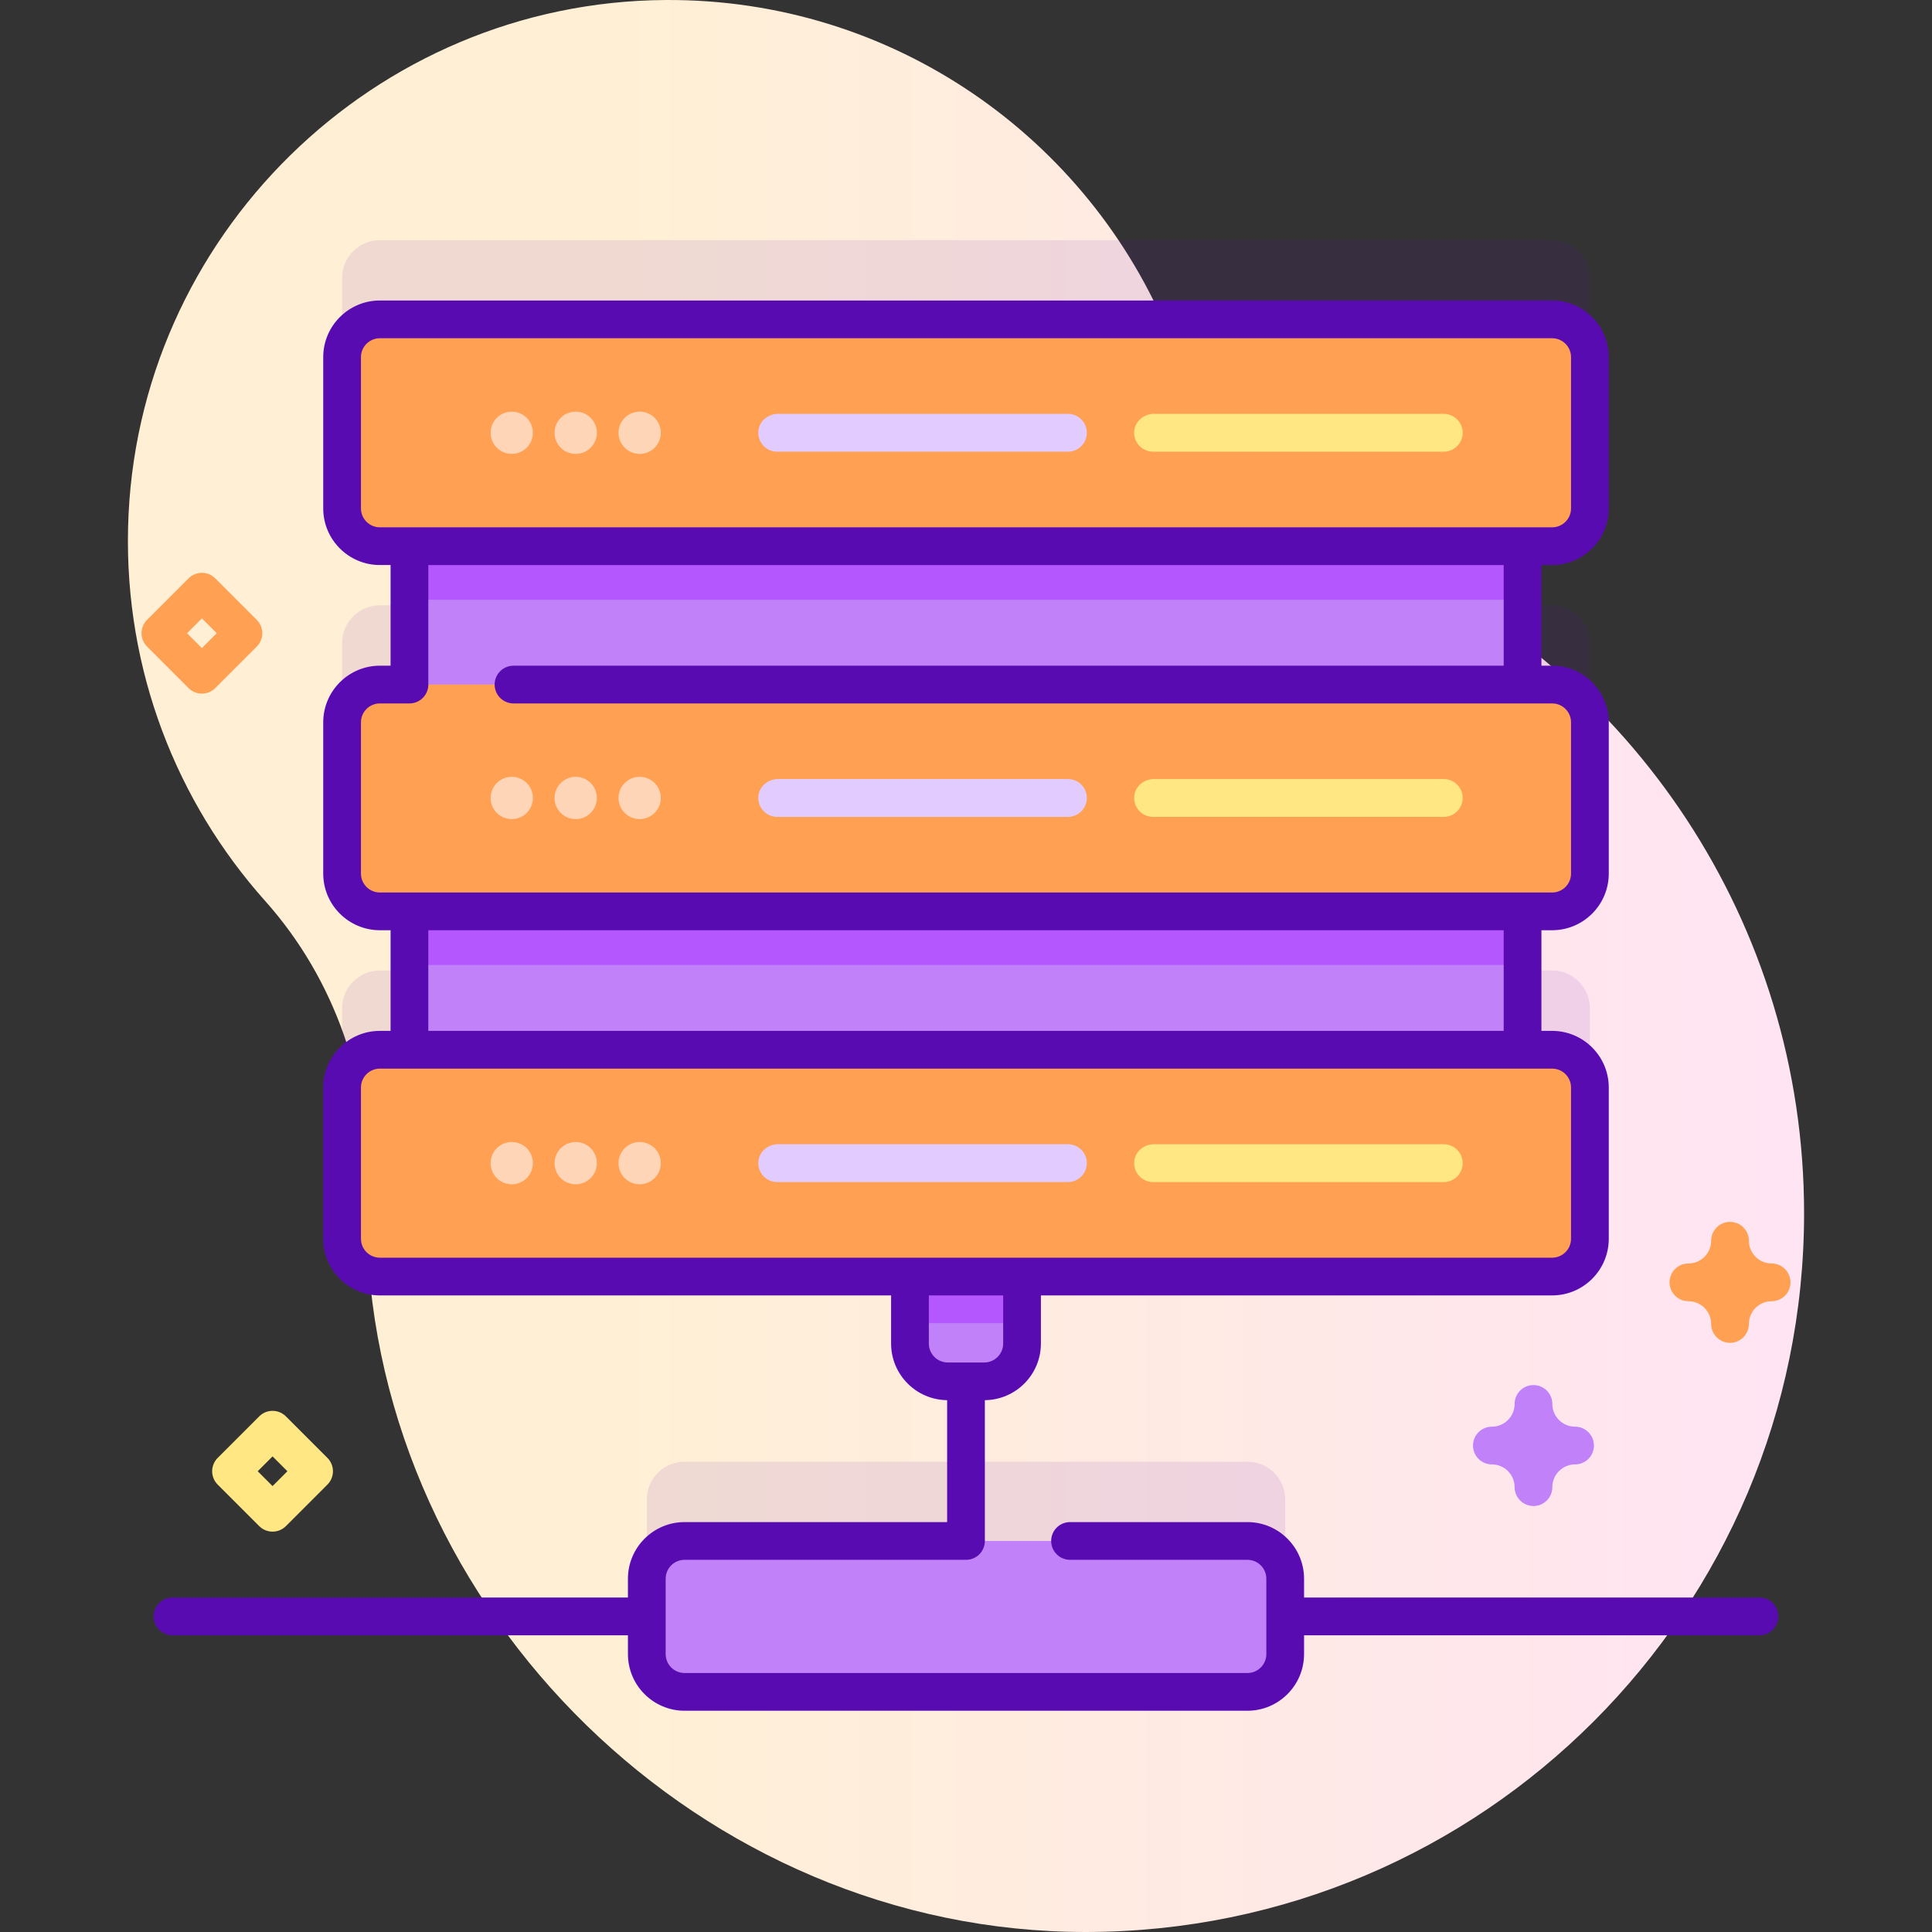 <svg id="Capa_1" enable-background="new 0 0 512 512" height="512" viewBox="0 0 512 512" width="512" xmlns="http://www.w3.org/2000/svg" xmlns:xlink="http://www.w3.org/1999/xlink"><rect x="0" y="0" width="512" height="512" fill="#333333" stroke="none"/><linearGradient id="SVGID_1_" gradientUnits="userSpaceOnUse" x1="163.757" x2="1007.375" y1="256" y2="256"><stop offset=".001" stop-color="#fff0d5"/><stop offset=".511" stop-color="#ffdfff"/><stop offset="1" stop-color="#d9ceff"/></linearGradient><path d="m310.075 89.353c-21.43-52.669-73.271-89.723-133.726-89.35-77.124.475-140.536 62.684-142.407 139.786-.923 38.04 12.978 72.821 36.334 98.983 18.619 20.856 27.963 48.325 27.021 76.268-.125 3.714-.144 7.455-.052 11.22 2.464 101.4 89.087 185.801 190.517 185.74 105.133-.063 190.34-85.31 190.34-190.457 0-77.074-45.784-143.448-111.637-173.423-25.667-11.683-45.762-32.647-56.39-58.767z" fill="url(#SVGID_1_)"/><g fill="#590bb2" opacity=".1"><path d="m411.331 63.636h-310.662c-5.529 0-10.011 4.482-10.011 10.011v40.085c0 5.529 4.482 10.011 10.011 10.011h310.661c5.529 0 10.011-4.482 10.011-10.011v-40.085c0-5.529-4.482-10.011-10.01-10.011z"/><path d="m411.331 160.415h-310.662c-5.529 0-10.011 4.482-10.011 10.011v40.085c0 5.529 4.482 10.011 10.011 10.011h310.661c5.529 0 10.011-4.482 10.011-10.011v-40.085c0-5.529-4.482-10.011-10.01-10.011z"/><path d="m411.331 257.193h-310.662c-5.529 0-10.011 4.482-10.011 10.011v40.085c0 5.529 4.482 10.011 10.011 10.011h310.661c5.529 0 10.011-4.482 10.011-10.011v-40.085c0-5.529-4.482-10.011-10.01-10.011z"/><path d="m330.58 387.368h-149.16c-5.529 0-10.011 4.482-10.011 10.011v19.974c0 5.529 4.482 10.011 10.011 10.011h149.16c5.529 0 10.011-4.482 10.011-10.011v-19.974c-.001-5.529-4.483-10.011-10.011-10.011z"/></g><path d="m270.846 329.029v27.029c0 5.526-4.475 10.011-10.011 10.011h-9.67c-5.536 0-10.011-4.485-10.011-10.011v-27.029z" fill="#c182f9"/><path d="m241.154 329.029h29.692v21.613h-29.692z" fill="#b557ff"/><path d="m108.513 131.052h294.975v162.834h-294.975z" fill="#c182f9"/><path d="m108.513 131.052h294.975v27.9h-294.975z" fill="#b557ff"/><path d="m108.513 195.621h294.975v60.104h-294.975z" fill="#b557ff"/><path d="m411.331 144.743h-310.662c-5.529 0-10.011-4.482-10.011-10.011v-40.085c0-5.529 4.482-10.011 10.011-10.011h310.661c5.529 0 10.011 4.482 10.011 10.011v40.085c0 5.529-4.482 10.011-10.01 10.011z" fill="#ffa052"/><g fill="#ffd5b8"><circle cx="135.62" cy="114.69" r="5.603"/><circle cx="152.57" cy="114.69" r="5.603"/><circle cx="169.519" cy="114.69" r="5.603"/></g><path d="m283.004 109.676h-76.818c-2.618 0-4.957 1.914-5.206 4.521-.285 2.99 2.058 5.507 4.99 5.507h77.033c2.769 0 5.014-2.245 5.014-5.014.001-2.769-2.244-5.014-5.013-5.014z" fill="#e2ccff"/><path d="m382.611 109.676h-76.818c-2.618 0-4.957 1.914-5.206 4.521-.285 2.99 2.058 5.507 4.99 5.507h77.033c2.769 0 5.014-2.245 5.014-5.014.001-2.769-2.244-5.014-5.013-5.014z" fill="#ffe783"/><path d="m411.331 241.521h-310.662c-5.529 0-10.011-4.482-10.011-10.011v-40.085c0-5.529 4.482-10.011 10.011-10.011h310.661c5.529 0 10.011 4.482 10.011 10.011v40.085c0 5.53-4.482 10.011-10.01 10.011z" fill="#ffa052"/><circle cx="135.62" cy="211.468" fill="#ffd5b8" r="5.603"/><circle cx="152.57" cy="211.468" fill="#ffd5b8" r="5.603"/><circle cx="169.519" cy="211.468" fill="#ffd5b8" r="5.603"/><path d="m283.004 206.454h-76.818c-2.618 0-4.957 1.914-5.206 4.521-.285 2.99 2.058 5.507 4.99 5.507h77.033c2.769 0 5.014-2.245 5.014-5.014.001-2.769-2.244-5.014-5.013-5.014z" fill="#e2ccff"/><path d="m382.611 206.454h-76.818c-2.618 0-4.957 1.914-5.206 4.521-.285 2.99 2.058 5.507 4.99 5.507h77.033c2.769 0 5.014-2.245 5.014-5.014.001-2.769-2.244-5.014-5.013-5.014z" fill="#ffe783"/><path d="m411.331 338.3h-310.662c-5.529 0-10.011-4.482-10.011-10.011v-40.085c0-5.529 4.482-10.011 10.011-10.011h310.661c5.529 0 10.011 4.482 10.011 10.011v40.085c0 5.529-4.482 10.011-10.01 10.011z" fill="#ffa052"/><circle cx="135.62" cy="308.247" fill="#ffd5b8" r="5.603"/><circle cx="152.57" cy="308.247" fill="#ffd5b8" r="5.603"/><circle cx="169.519" cy="308.247" fill="#ffd5b8" r="5.603"/><path d="m283.004 303.233h-76.818c-2.618 0-4.957 1.914-5.206 4.521-.285 2.99 2.058 5.507 4.99 5.507h77.033c2.769 0 5.014-2.245 5.014-5.014.001-2.769-2.244-5.014-5.013-5.014z" fill="#e2ccff"/><path d="m382.611 303.233h-76.818c-2.618 0-4.957 1.914-5.206 4.521-.285 2.99 2.058 5.507 4.99 5.507h77.033c2.769 0 5.014-2.245 5.014-5.014.001-2.769-2.244-5.014-5.013-5.014z" fill="#ffe783"/><path d="m330.58 448.363h-149.16c-5.529 0-10.011-4.482-10.011-10.011v-19.974c0-5.529 4.482-10.011 10.011-10.011h149.16c5.529 0 10.011 4.482 10.011 10.011v19.974c-.001 5.529-4.483 10.011-10.011 10.011z" fill="#c182f9"/><path d="m466.275 423.366h-120.685v-4.987c0-8.277-6.733-15.011-15.01-15.011h-47.011c-2.762 0-5 2.238-5 5s2.238 5 5 5h47.011c2.763 0 5.01 2.248 5.01 5.011v19.974c0 2.763-2.247 5.011-5.01 5.011h-149.16c-2.763 0-5.011-2.248-5.011-5.011v-19.974c0-2.763 2.248-5.011 5.011-5.011h74.58c2.762 0 5-2.238 5-5v-37.308c8.203-.088 14.85-6.78 14.85-15.003v-12.757h135.481c8.276 0 15.01-6.733 15.01-15.011v-40.085c0-8.277-6.733-15.011-15.01-15.011h-2.84v-26.672h2.84c8.276 0 15.01-6.733 15.01-15.011v-40.085c0-8.277-6.733-15.011-15.01-15.011h-2.84v-26.672h2.84c8.276 0 15.01-6.733 15.01-15.011v-40.084c0-8.277-6.733-15.011-15.01-15.011h-310.662c-8.277 0-15.011 6.733-15.011 15.011v40.085c0 8.277 6.734 15.011 15.011 15.011h2.84v26.672h-2.84c-8.277 0-15.011 6.733-15.011 15.011v40.085c0 8.277 6.734 15.011 15.011 15.011h2.84v26.672h-2.84c-8.277 0-15.011 6.733-15.011 15.011v40.085c0 8.277 6.734 15.011 15.011 15.011h135.481v12.758c0 8.223 6.647 14.915 14.849 15.003v32.308h-69.58c-8.277 0-15.011 6.733-15.011 15.011v4.987h-120.683c-2.761 0-5 2.238-5 5s2.239 5 5 5h120.685v4.986c0 8.277 6.734 15.011 15.011 15.011h149.16c8.276 0 15.01-6.733 15.01-15.011v-4.986h120.686c2.762 0 5-2.238 5-5s-2.24-5.002-5.002-5.002zm-370.616-288.634v-40.085c0-2.763 2.248-5.011 5.011-5.011h310.662c2.763 0 5.01 2.248 5.01 5.011v40.085c0 2.763-2.247 5.011-5.01 5.011h-310.663c-2.762 0-5.01-2.248-5.01-5.011zm0 96.779v-40.085c0-2.763 2.248-5.011 5.011-5.011h7.843c2.761 0 5-2.238 5-5 0-.012-.003-.022-.003-.034v-31.638h284.982v26.672h-262.409c-2.761 0-5 2.238-5 5s2.239 5 5 5h275.249c2.763 0 5.01 2.248 5.01 5.011v40.085c0 2.763-2.247 5.011-5.01 5.011h-310.663c-2.762-.001-5.01-2.249-5.01-5.011zm17.85 15.01h284.982v26.672h-284.982zm-17.85 81.768v-40.085c0-2.763 2.248-5.011 5.011-5.011h310.662c2.763 0 5.01 2.248 5.01 5.011v40.085c0 2.763-2.247 5.011-5.01 5.011h-310.663c-2.762 0-5.01-2.248-5.01-5.011zm150.492 27.769v-12.758h19.699v12.758c0 2.763-2.248 5.011-5.011 5.011h-9.677c-2.763-.001-5.011-2.249-5.011-5.011z" fill="#590bb2"/><path d="m406.386 399.112c-2.762 0-5-2.238-5-5 0-3.323-2.704-6.027-6.027-6.027-2.762 0-5-2.238-5-5s2.238-5 5-5c3.323 0 6.027-2.704 6.027-6.028 0-2.762 2.238-5 5-5s5 2.238 5 5c0 3.324 2.704 6.028 6.027 6.028 2.762 0 5 2.238 5 5s-2.238 5-5 5c-3.323 0-6.027 2.704-6.027 6.027 0 2.762-2.239 5-5 5z" fill="#c182f9"/><path d="m458.473 355.863c-2.762 0-5-2.238-5-5 0-3.323-2.704-6.027-6.027-6.027-2.762 0-5-2.238-5-5s2.238-5 5-5c3.323 0 6.027-2.704 6.027-6.027 0-2.762 2.238-5 5-5s5 2.238 5 5c0 3.323 2.704 6.027 6.027 6.027 2.762 0 5 2.238 5 5s-2.238 5-5 5c-3.323 0-6.027 2.704-6.027 6.027 0 2.762-2.239 5-5 5z" fill="#ffa052"/><path d="m53.506 183.815c-1.28 0-2.559-.488-3.536-1.465l-11.006-11.006c-1.953-1.952-1.953-5.118 0-7.07l11.006-11.006c1.953-1.953 5.118-1.953 7.071 0l11.006 11.006c1.953 1.952 1.953 5.118 0 7.07l-11.006 11.006c-.976.977-2.255 1.465-3.535 1.465zm-3.935-16.005 3.935 3.935 3.935-3.935-3.935-3.935z" fill="#ffa052"/><path d="m72.23 405.9c-1.28 0-2.559-.488-3.536-1.465l-11.006-11.005c-1.953-1.952-1.953-5.118 0-7.07l11.006-11.006c1.953-1.953 5.118-1.953 7.071 0l11.006 11.006c1.953 1.952 1.953 5.118 0 7.07l-11.006 11.006c-.976.976-2.255 1.464-3.535 1.464zm-3.935-16.005 3.935 3.935 3.935-3.935-3.935-3.935z" fill="#ffe783"/></svg>
